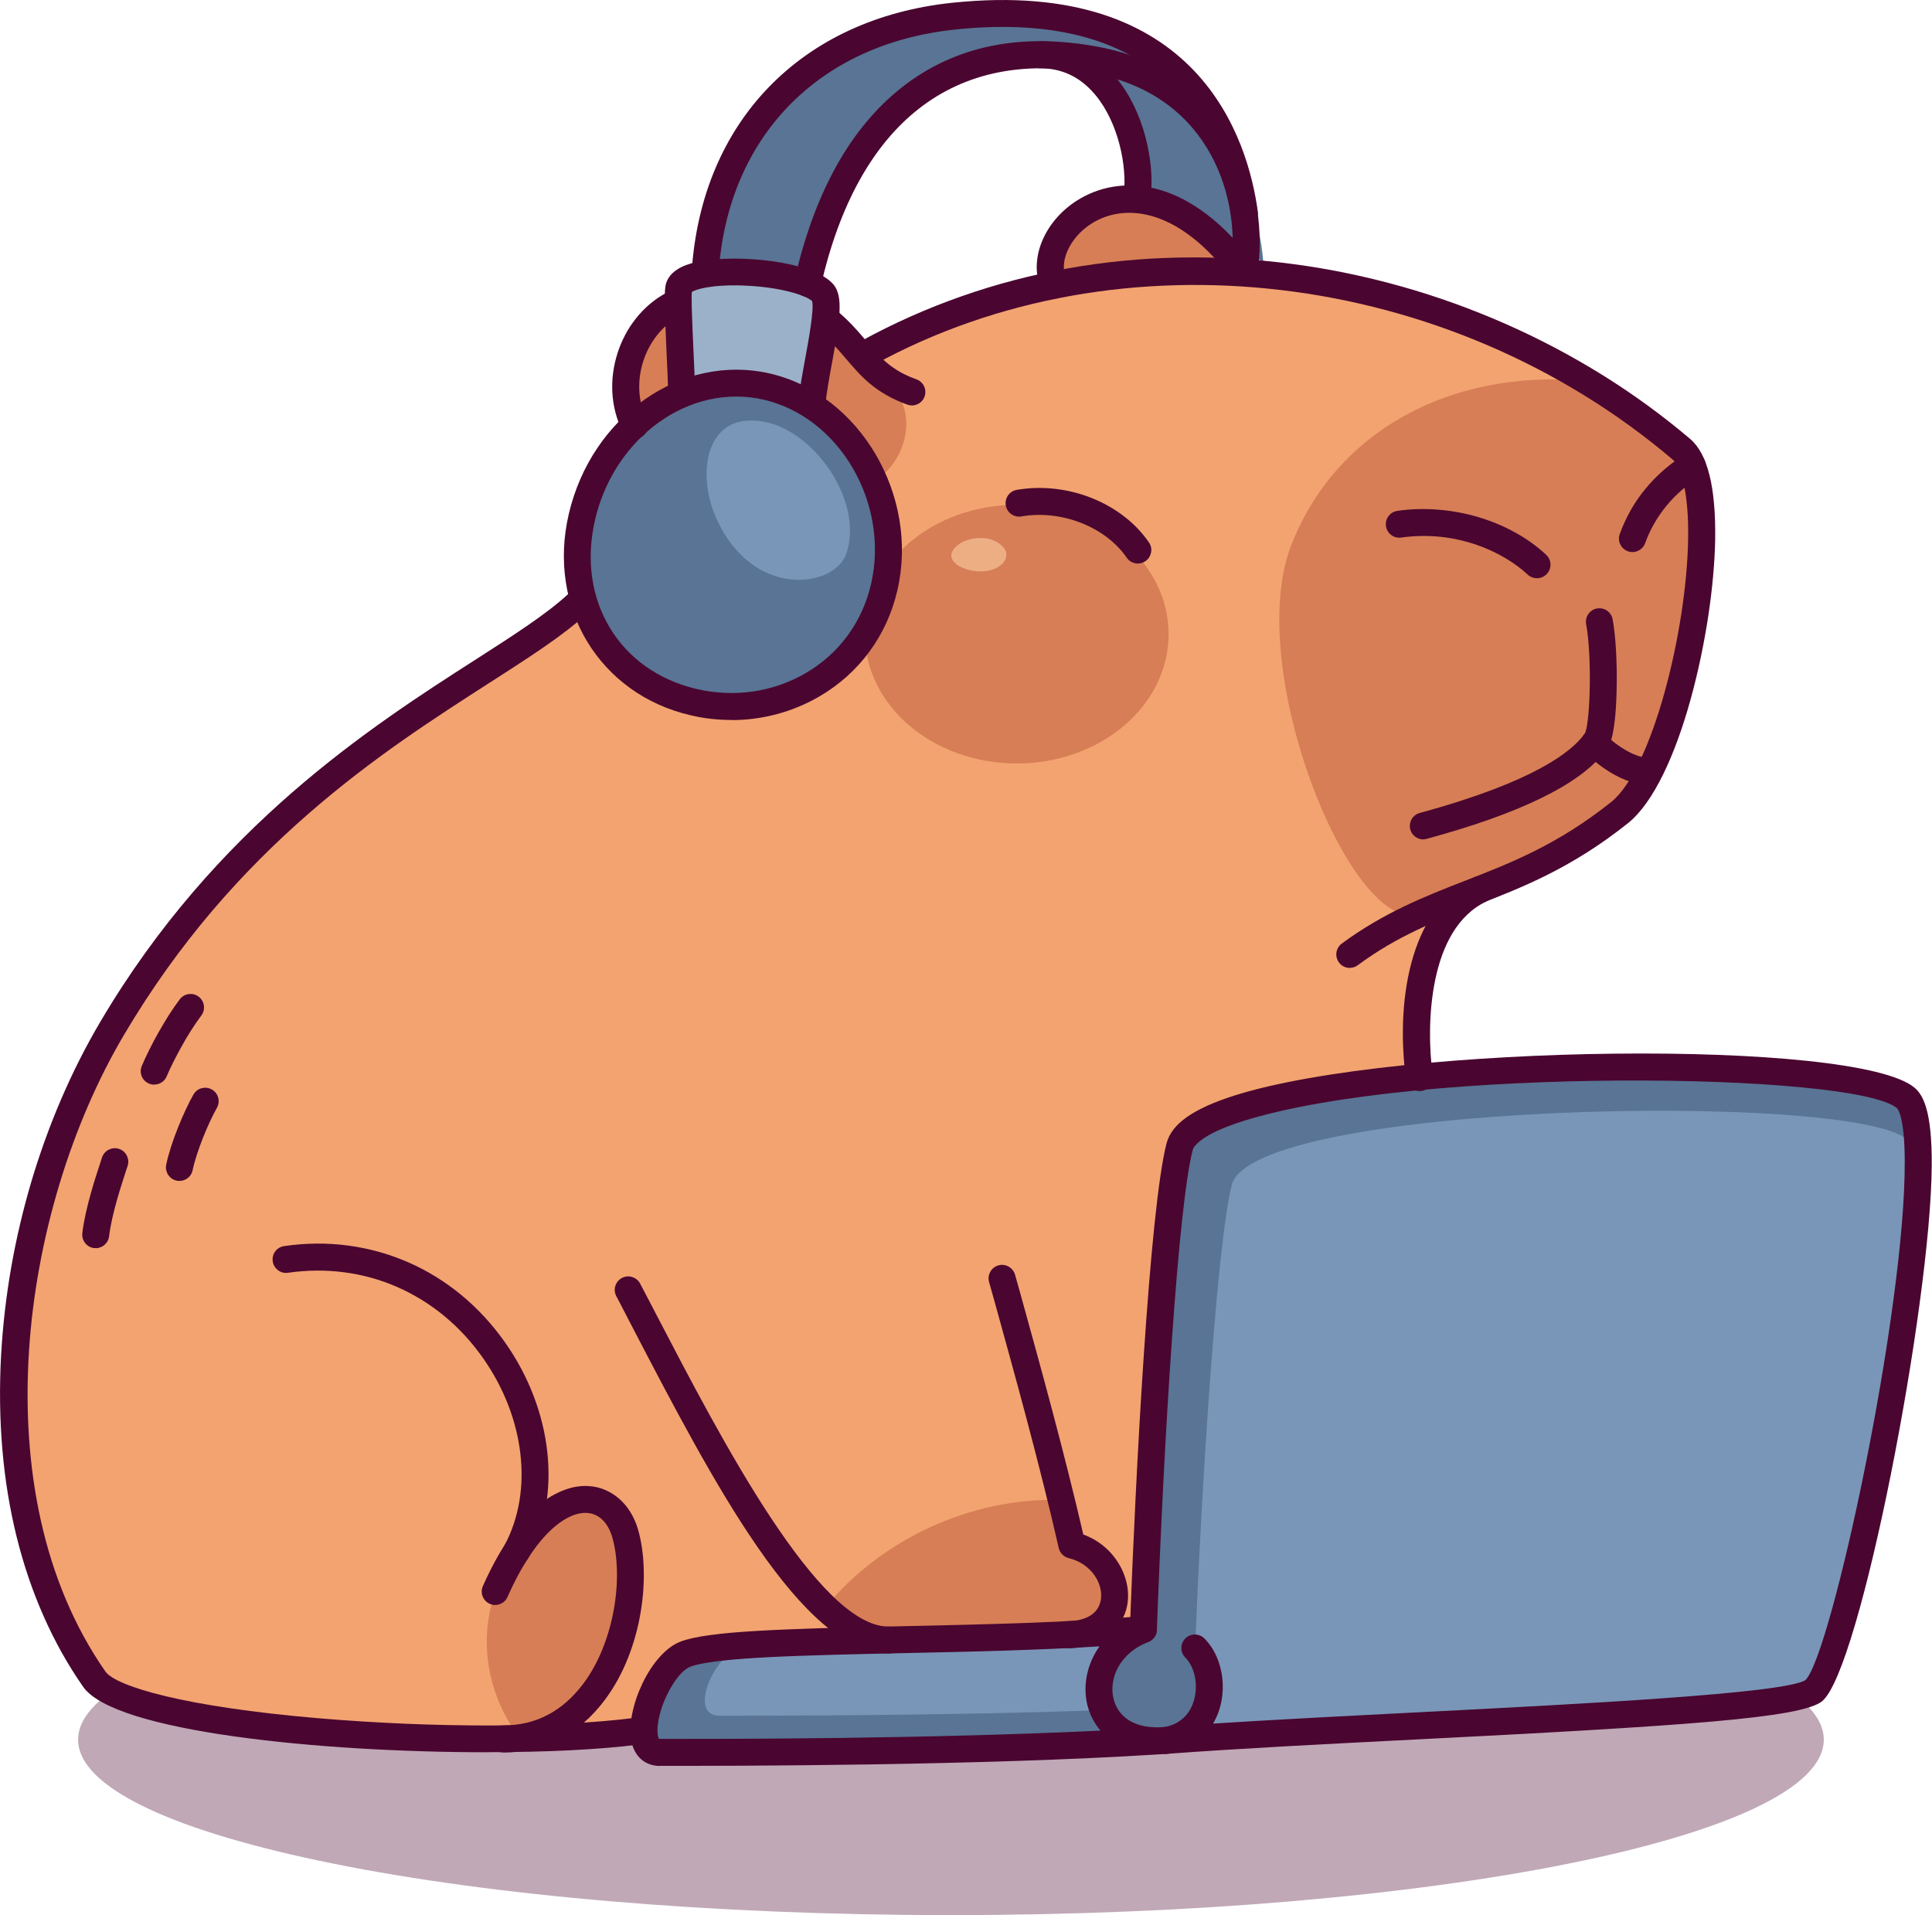 <?xml version="1.0" encoding="UTF-8"?>
<svg id="Layer_2" data-name="Layer 2" xmlns="http://www.w3.org/2000/svg" viewBox="0 0 357.92 354.79">
  <defs>
    <style>
      .cls-1 {
        fill: #7996b8;
      }

      .cls-1, .cls-2, .cls-3, .cls-4, .cls-5, .cls-6, .cls-7, .cls-8 {
        stroke-width: 0px;
      }

      .cls-2 {
        fill: #edae84;
      }

      .cls-3 {
        fill: #f3a370;
      }

      .cls-4 {
        fill: #c0a8b7;
      }

      .cls-5 {
        fill: #d77e56;
      }

      .cls-6 {
        fill: #4a0630;
      }

      .cls-7 {
        fill: #597494;
      }

      .cls-8 {
        fill: #9bb1c9;
      }
    </style>
  </defs>
  <g id="Layer_3" data-name="Layer 3">
    <g>
      <path class="cls-4" d="M14.47,322.29c0-4.49,4.52-8.76,12.71-12.65,8.18-3.89,20.02-7.39,34.65-10.33,14.63-2.94,32.05-5.32,51.4-6.97,19.35-1.64,40.62-2.55,62.94-2.55s43.6.91,62.94,2.55c19.35,1.64,36.77,4.02,51.4,6.97,14.63,2.94,26.47,6.44,34.65,10.33,8.18,3.89,12.71,8.16,12.71,12.65s-4.52,8.76-12.71,12.65c-8.18,3.89-20.02,7.39-34.65,10.33-14.63,2.94-32.05,5.32-51.4,6.97-19.35,1.64-40.62,2.55-62.94,2.55s-43.6-.91-62.94-2.55c-19.35-1.64-36.77-4.02-51.4-6.97-14.63-2.94-26.47-6.44-34.65-10.33-8.18-3.89-12.71-8.16-12.71-12.65Z"/>
      <path class="cls-3" d="M112.04,108.33c-10.3,6.14-20.32,12.54-29.83,19.28-9.51,6.73-18.52,13.8-26.8,21.27-8.28,7.47-15.84,15.35-22.46,23.7-6.62,8.36-12.29,17.19-16.81,26.58-4.52,9.39-7.88,19.67-10.06,30.19-2.18,10.52-3.19,21.26-3,31.58.19,10.32,1.58,20.21,4.18,29,2.61,8.79,6.43,16.5,11.49,22.44,8.01,2.36,16.13,4.33,24.33,5.9,8.2,1.57,16.48,2.74,24.79,3.51,8.32.77,16.67,1.13,25.03,1.07,8.36-.05,16.71-.52,25.03-1.4.2-1.94.78-3.81,1.66-5.53.88-1.72,2.07-3.3,3.47-4.64,1.4-1.35,3.02-2.47,4.78-3.28,1.76-.81,3.65-1.32,5.59-1.44,6.46-.4,12.93-.8,19.42-1.2,6.49-.39,13.02-.78,19.61-1.14,6.59-.37,13.23-.71,19.97-1.04,6.74-.32,13.57-.62,20.53-.88.17-6.07.45-12.49.78-19.1.34-6.6.73-13.38,1.13-20.16.4-6.78.79-13.56,1.13-20.16.34-6.6.62-13.03.78-19.1.07-2.57.31-4.93.8-7.06.48-2.12,1.21-4.01,2.25-5.62,1.04-1.61,2.38-2.93,4.1-3.94,1.72-1.01,3.82-1.7,6.37-2.04.59-.08,1.81-.34,3.55-.71,1.74-.37,4.02-.86,6.73-1.38,2.71-.52,5.86-1.08,9.35-1.61,3.49-.53,7.32-1.02,11.41-1.4,0-5.61.14-10.16.52-13.95.38-3.79,1.01-6.81,1.99-9.36.98-2.55,2.32-4.63,4.12-6.52,1.8-1.89,4.07-3.6,6.9-5.42,6.86-4.39,12.86-9.97,17.84-16.33s8.92-13.52,11.67-21.06,4.31-15.48,4.5-23.41-.98-15.85-3.68-23.37c-6.66-5.99-14.04-11.2-21.91-15.56-7.86-4.36-16.22-7.86-24.83-10.44-8.61-2.58-17.48-4.24-26.39-4.9-8.91-.66-17.85-.33-26.6,1.06-18.34,2.92-31.22,6.72-40.77,11.08s-15.75,9.3-20.72,14.5c-4.97,5.2-8.72,10.67-13.33,16.1-4.62,5.43-10.11,10.83-18.6,15.88Z"/>
      <g>
        <path class="cls-7" d="M211.87,301.86c-7.14.69-15.44,1.1-24.03,1.38s-17.46.45-25.72.63-15.92.39-22.07.77c-6.16.38-10.81.93-13.08,1.81-1.49.57-2.93,2-4.15,3.81-1.22,1.81-2.23,4.02-2.85,6.15-.62,2.13-.85,4.19-.52,5.72.33,1.53,1.22,2.52,2.85,2.52,5.31,0,11.85,0,19.17-.06,7.32-.05,15.42-.13,23.84-.28,8.42-.15,17.17-.36,25.78-.67s17.1-.7,25-1.22c-3.73.36-6.64-.45-8.7-1.94-2.07-1.49-3.29-3.65-3.66-6.02-.37-2.36.11-4.92,1.47-7.18,1.35-2.27,3.58-4.24,6.68-5.44Z"/>
        <path class="cls-1" d="M212.37,301.86c-6.3.48-13.64.77-21.23.97-7.59.2-15.42.31-22.72.44-7.3.13-14.06.28-19.5.54s-9.55.66-11.56,1.27c-1.31.4-2.59,1.4-3.67,2.67-1.08,1.27-1.97,2.82-2.52,4.32s-.75,2.94-.46,4.01c.29,1.07,1.08,1.77,2.52,1.77,4.69,0,10.47,0,16.93-.04,6.47-.03,13.62-.09,21.06-.2,7.44-.1,15.16-.25,22.77-.47,7.61-.21,15.1-.49,22.08-.86-3.29.25-5.86-.31-7.69-1.36-1.82-1.04-2.91-2.57-3.24-4.22-.33-1.66.1-3.45,1.29-5.04,1.2-1.59,3.16-2.98,5.9-3.82Z"/>
        <path class="cls-7" d="M211.87,301.86c.31-8.31.7-17.37,1.16-26.44.46-9.08.99-18.17,1.57-26.58.58-8.41,1.22-16.12,1.88-22.42s1.37-11.2,2.1-13.97c1.07-4.08,9.3-7.28,21.24-9.64,11.93-2.36,27.56-3.87,43.41-4.57,15.85-.7,31.91-.6,44.72.28,12.81.88,22.35,2.53,25.17,4.93,2.21,1.88,2.68,9.32,2.03,19.52-.64,10.2-2.4,23.15-4.65,36.05-2.25,12.9-5,25.74-7.62,35.72-2.62,9.98-5.11,17.09-6.85,18.53-1.32,1.09-6.96,2.02-15.32,2.85s-19.42,1.56-31.57,2.25c-12.15.69-25.4,1.33-38.11,1.99s-24.9,1.34-34.95,2.08c-2.7.43-4.8.29-6.45-.24-1.64-.53-2.83-1.46-3.69-2.6-.86-1.14-1.39-2.5-1.72-3.89-.33-1.39-.47-2.83-.54-4.12-.09-1.63.37-3.05,1.12-4.27.75-1.22,1.78-2.23,2.83-3.03,1.05-.81,2.1-1.41,2.9-1.81s1.33-.6,1.33-.6Z"/>
        <path class="cls-1" d="M221.38,306.44c.28-7.78.68-16.46,1.17-25.26.48-8.8,1.05-17.72,1.66-25.99.61-8.27,1.27-15.89,1.95-22.1.68-6.2,1.37-10.99,2.04-13.58.99-3.82,8.65-6.82,19.75-9.02,11.1-2.21,25.63-3.62,40.36-4.28,14.73-.66,29.67-.56,41.58.26,11.91.82,20.79,2.37,23.4,4.61,2.05,1.76,2.49,8.72,1.89,18.27s-2.23,21.67-4.33,33.74c-2.09,12.07-4.65,24.09-7.08,33.43-2.43,9.34-4.75,16-6.37,17.34-1.22,1.02-6.47,1.89-14.24,2.67-7.77.78-18.05,1.46-29.35,2.11-11.3.64-23.61,1.25-35.44,1.87-11.82.62-23.16,1.25-32.49,1.95-2.51.4-3.86.4-4.49.1-.63-.3-.53-.9-.12-1.71s1.12-1.81,1.71-2.92c.59-1.11,1.07-2.31,1-3.52-.08-1.53-.29-2.79-.55-3.82-.26-1.03-.57-1.84-.88-2.46-.3-.62-.6-1.04-.81-1.31-.22-.27-.36-.39-.36-.39Z"/>
      </g>
      <g>
        <path class="cls-5" d="M132.68,90.82c-2.39-.25-4.67-1.03-6.73-2.21-2.06-1.18-3.91-2.77-5.42-4.62-1.52-1.85-2.71-3.97-3.46-6.23-.75-2.26-1.07-4.64-.84-7.04.23-2.39.99-4.68,2.16-6.75,1.17-2.07,2.74-3.93,4.58-5.46,1.84-1.53,3.95-2.74,6.2-3.51s4.64-1.1,7.03-.89c3.13.28,6.2.95,9.16,1.99,2.96,1.03,5.79,2.42,8.43,4.11,2.64,1.69,5.08,3.69,7.25,5.95,2.17,2.26,4.07,4.77,5.62,7.5.59,1.04.96,2.16,1.13,3.32.17,1.16.15,2.35-.06,3.53s-.57,2.33-1.1,3.42c-.52,1.08-1.2,2.1-2,2.98-.8.89-1.7,1.66-2.68,2.33-.98.67-2.03,1.23-3.13,1.69-1.1.46-2.25.83-3.42,1.1s-2.36.46-3.55.56c-1.19.1-2.38.1-3.64.03-1.26-.07-2.6-.21-4.1-.39-1.49-.18-3.14-.41-5.03-.66-1.88-.24-4-.51-6.43-.76Z"/>
        <path class="cls-5" d="M194.42,54.08c-.43-1.38-.57-2.81-.45-4.23s.48-2.82,1.05-4.15c.57-1.33,1.35-2.57,2.3-3.67s2.06-2.06,3.3-2.8c1.24-.75,2.57-1.3,3.95-1.67,1.38-.37,2.82-.56,4.26-.58,1.45-.02,2.9.13,4.32.43,1.42.3,2.81.75,4.13,1.35,1.32.59,2.57,1.31,3.75,2.14,1.18.82,2.29,1.75,3.33,2.75,1.04,1.01,2.01,2.09,2.9,3.24.9,1.14,1.72,2.34,2.47,3.58-3.12-.18-6.26-.23-9.36-.17-3.1.06-6.17.25-9.16.55-2.99.3-5.92.72-8.73,1.26s-5.51,1.2-8.07,1.97Z"/>
        <path class="cls-5" d="M262.54,169.54c-3.18.65-6.77-1.9-10.24-6.43-3.47-4.53-6.8-11.05-9.47-18.36-2.67-7.3-4.67-15.39-5.46-23.06-.79-7.67-.37-14.91,1.79-20.54,2.06-5.33,4.94-10.04,8.49-14.08s7.78-7.4,12.51-10.03c4.73-2.63,9.98-4.52,15.57-5.62,5.59-1.1,11.54-1.41,17.68-.87,1.78,1.31,3.56,2.62,5.33,3.93,1.77,1.32,3.53,2.64,5.26,3.98,1.74,1.34,3.45,2.69,5.14,4.07s3.34,2.78,4.96,4.21c.45,5.75.47,11.93.11,18.12-.36,6.19-1.11,12.39-2.2,18.15s-2.52,11.09-4.25,15.55c-1.73,4.46-3.76,8.05-6.04,10.33-2.61,2.61-6.21,5.18-10.18,7.56-3.97,2.38-8.3,4.59-12.38,6.48-4.09,1.89-7.92,3.48-10.9,4.62-2.98,1.14-5.09,1.84-5.73,1.97Z"/>
        <path class="cls-5" d="M152.92,297.75c2.61-3.17,5.6-6.02,8.86-8.5s6.81-4.6,10.54-6.32c3.73-1.71,7.65-3.02,11.66-3.88s8.11-1.27,12.22-1.19c.19.71.38,1.42.58,2.13.19.71.38,1.42.58,2.13.19.71.38,1.42.58,2.13.19.71.38,1.42.58,2.13,1.09-.13,2.19,0,3.22.35s2.01.88,2.85,1.58c.85.7,1.57,1.55,2.1,2.5s.87,2,.95,3.1c.08,1.1-.09,2.19-.47,3.21-.38,1.02-.96,1.97-1.69,2.79-.73.82-1.61,1.51-2.58,2s-2.03.79-3.13.83c-2.61.1-5.22.2-7.82.3-2.61.1-5.22.2-7.82.3-2.61.1-5.22.2-7.82.3-2.61.1-5.22.2-7.82.3-1.52.06-3.05-.09-4.53-.39-1.48-.3-2.92-.76-4.28-1.33s-2.62-1.26-3.76-2.01-2.14-1.58-2.97-2.43Z"/>
        <path class="cls-5" d="M97.19,323.05c-1.27-1.46-2.37-3.06-3.31-4.75s-1.71-3.47-2.3-5.31c-.59-1.84-1-3.74-1.22-5.66-.22-1.92-.24-3.86-.06-5.79.18-1.93.56-3.83,1.13-5.68.57-1.85,1.32-3.64,2.24-5.34.92-1.7,2.01-3.31,3.24-4.8,1.23-1.49,2.62-2.85,4.13-4.06.5-.4,1.02-.79,1.57-1.14.54-.36,1.1-.68,1.68-.96s1.17-.52,1.78-.7c.61-.18,1.24-.3,1.88-.34.64-.05,1.3,0,1.93.13.64.13,1.26.35,1.82.65.57.3,1.08.68,1.52,1.13.43.45.78.98,1.02,1.58.75,1.92,1.3,3.92,1.66,5.95.36,2.03.52,4.09.49,6.16-.03,2.06-.26,4.12-.68,6.14-.42,2.02-1.03,3.99-1.84,5.89-.81,1.9-1.8,3.71-2.96,5.41-1.15,1.7-2.46,3.29-3.9,4.74-1.43,1.45-2.99,2.75-4.64,3.89-1.65,1.14-3.38,2.1-5.18,2.87Z"/>
        <path class="cls-5" d="M160.23,117.48c0-3.31.79-6.46,2.21-9.33,1.42-2.87,3.48-5.45,6.03-7.62,2.54-2.17,5.58-3.92,8.94-5.13,3.36-1.21,7.06-1.88,10.95-1.88s7.58.67,10.95,1.88c3.36,1.21,6.4,2.97,8.94,5.13s4.6,4.75,6.03,7.62c1.42,2.87,2.21,6.02,2.21,9.33s-.79,6.46-2.21,9.33c-1.42,2.87-3.48,5.45-6.03,7.62s-5.57,3.92-8.94,5.13c-3.36,1.21-7.06,1.88-10.95,1.88s-7.58-.67-10.95-1.88c-3.36-1.21-6.39-2.97-8.94-5.13-2.54-2.17-4.6-4.75-6.03-7.62-1.42-2.87-2.21-6.02-2.21-9.33Z"/>
      </g>
      <path class="cls-2" d="M176.25,103.12c.06.37.23.7.5,1,.26.3.61.56,1.01.79.4.22.85.41,1.33.56.47.15.96.25,1.43.31,1.08.14,2.06.08,2.89-.13.84-.21,1.53-.57,2.04-1,.51-.43.84-.95.96-1.48.11-.53,0-1.08-.37-1.57-.18-.24-.4-.47-.65-.68-.25-.21-.53-.41-.84-.57-.3-.17-.63-.31-.97-.42-.34-.11-.7-.18-1.06-.22-.96-.09-1.84-.02-2.63.15-.79.18-1.47.47-2.03.82s-.99.76-1.27,1.19c-.28.42-.4.86-.34,1.26Z"/>
      <g>
        <path class="cls-8" d="M127.06,73.52c-.1-1.77-.19-3.54-.29-5.31s-.19-3.54-.29-5.31-.19-3.54-.29-5.31c-.1-1.77-.19-3.54-.29-5.31,2.16-.47,4.35-.8,6.55-.98,2.2-.18,4.41-.22,6.62-.12,2.21.11,4.41.35,6.58.75,2.17.39,4.32.93,6.42,1.6-.14,1.77-.28,3.53-.42,5.3-.14,1.77-.28,3.53-.42,5.3-.14,1.77-.28,3.53-.42,5.3-.14,1.77-.28,3.53-.42,5.3-1.73-1.06-3.59-1.87-5.53-2.45-1.94-.58-3.95-.92-5.98-1.02-2.03-.1-4.07.04-6.06.41-1.99.37-3.94.99-5.78,1.83Z"/>
        <path class="cls-7" d="M126.85,73.45c-2.89.98-5.59,2.46-8,4.31s-4.54,4.08-6.3,6.57c-1.76,2.49-3.16,5.24-4.11,8.13s-1.44,5.92-1.41,8.98c.04,3.05.61,6.07,1.62,8.94s2.48,5.58,4.3,8.03c1.82,2.45,4.01,4.63,6.46,6.42,2.46,1.79,5.19,3.2,8.1,4.11,2.92.91,5.96,1.3,9,1.22,3.04-.08,6.07-.63,8.97-1.61,2.89-.98,5.64-2.38,8.1-4.16s4.65-3.94,6.42-6.43c1.77-2.49,3.08-5.27,3.95-8.18s1.28-5.97,1.25-9.02-.52-6.1-1.45-8.99c-.93-2.9-2.31-5.64-4.13-8.09-1.82-2.45-4.06-4.56-6.56-6.29-2.51-1.73-5.29-3.07-8.2-3.98-2.92-.91-5.97-1.39-9.02-1.4s-6.1.46-9,1.44Z"/>
        <path class="cls-1" d="M132.55,95.68c1.67,3.87,3.89,6.63,6.3,8.5,2.41,1.87,5.03,2.85,7.5,3.14s4.81-.09,6.66-.95c1.85-.86,3.22-2.19,3.77-3.78.83-2.41.87-5.06.32-7.7s-1.71-5.28-3.28-7.66c-1.57-2.38-3.55-4.51-5.75-6.12-2.2-1.62-4.63-2.73-7.09-3.08-2.6-.37-4.64.05-6.18,1.02-1.54.97-2.59,2.48-3.21,4.29-.62,1.81-.8,3.91-.62,6.05.18,2.14.73,4.33,1.59,6.3Z"/>
        <path class="cls-7" d="M130.49,51.03c.16-4.35.91-8.66,2.18-12.81,1.27-4.15,3.05-8.15,5.29-11.88,2.24-3.73,4.92-7.19,7.99-10.27,3.07-3.08,6.52-5.77,10.28-7.96,3.76-2.19,7.8-3.86,11.99-5.01,4.19-1.15,8.52-1.78,12.87-1.88,4.35-.1,8.71.32,12.95,1.26,4.24.95,8.36,2.42,12.22,4.43,3.86,2.01,7.44,4.53,10.65,7.45s6.06,6.25,8.48,9.87c2.41,3.62,4.39,7.53,5.86,11.62,1.47,4.09,2.42,8.36,2.79,12.69-1.95-1.04-3.9-2.08-5.85-3.11-1.95-1.04-3.9-2.07-5.85-3.11-1.95-1.04-3.9-2.07-5.85-3.11-1.95-1.04-3.9-2.08-5.85-3.11.83-2.71.92-5.49.4-8.19s-1.64-5.3-3.21-7.65c-1.57-2.35-3.59-4.43-5.9-6.09-2.32-1.66-4.93-2.89-7.69-3.53s-5.57-.78-8.34-.49-5.51.98-8.15,2.03-5.15,2.44-7.49,4.1c-2.33,1.66-4.48,3.59-6.36,5.71-1.88,2.12-3.53,4.4-4.99,6.8-1.46,2.4-2.73,4.93-3.85,7.53-1.11,2.61-2.07,5.29-2.91,8.02-.84,2.72-1.55,5.49-2.18,8.25-1.66-.24-3.31-.48-4.96-.7-1.65-.22-3.29-.42-4.92-.57-1.63-.16-3.25-.27-4.85-.32-1.6-.05-3.18-.04-4.73.05Z"/>
      </g>
      <g>
        <g>
          <path class="cls-6" d="M263.69,155.51c-.28,0-.54-.05-.8-.13-.25-.09-.49-.21-.71-.37-.21-.16-.4-.36-.56-.58s-.27-.48-.35-.76c-.09-.33-.11-.67-.06-.99.04-.32.15-.63.31-.91s.37-.52.63-.73c.26-.2.55-.35.89-.44,5.37-1.46,9.82-2.91,13.51-4.31,3.69-1.4,6.62-2.75,8.94-4.02,2.32-1.26,4.04-2.43,5.3-3.47,1.27-1.04,2.09-1.94,2.62-2.66.02-.02.04-.05.05-.07.02-.02.04-.05.06-.07s.04-.05.06-.07c.02-.02.04-.04.06-.07.25-.58.45-1.77.6-3.32s.25-3.46.28-5.48,0-4.15-.11-6.14c-.11-1.99-.29-3.83-.56-5.28-.06-.34-.05-.68.01-.99.07-.32.2-.62.38-.88s.41-.49.68-.67c.27-.18.58-.31.92-.37.34-.06.68-.05.99.01.32.07.62.2.88.38s.49.41.67.68c.18.27.31.58.37.92.15.8.28,1.74.39,2.77.11,1.03.2,2.17.26,3.36s.1,2.44.12,3.71c.01,1.27,0,2.56-.04,3.84-.06,2.1-.18,3.78-.34,5.15-.16,1.37-.35,2.41-.57,3.21-.22.8-.45,1.37-.69,1.78-.24.41-.48.67-.7.85-1.15,1.49-2.71,2.94-4.66,4.36-1.95,1.42-4.3,2.79-7.05,4.13s-5.88,2.63-9.41,3.89c-3.53,1.25-7.44,2.46-11.74,3.63-.05.01-.11.03-.16.04-.05.01-.11.02-.16.03-.05,0-.11.01-.16.02-.05,0-.11,0-.16,0ZM294.05,135.54h0s0,0,0,0c0,0,0,0,0,0,0,0,0,0,0,0,0,0,0,0,0,0,0,0,0,0,0,0,0,0,0,0,0,0h0Z"/>
          <path class="cls-6" d="M304.61,145.33s-.05,0-.08,0c-.03,0-.05,0-.08,0-.03,0-.05,0-.08,0-.03,0-.05,0-.08,0-1.41-.18-2.78-.63-4.03-1.21-1.25-.58-2.39-1.28-3.36-1.97s-1.77-1.36-2.33-1.88c-.57-.51-.91-.87-.96-.92-.24-.25-.41-.54-.53-.84-.11-.3-.17-.63-.16-.95,0-.32.08-.64.21-.93.13-.3.32-.57.57-.81.25-.24.54-.41.84-.52s.62-.17.94-.16c.32,0,.64.08.93.21s.57.32.81.57h0c.26.27.67.66,1.19,1.1.52.44,1.14.92,1.84,1.38.69.46,1.45.9,2.24,1.25.79.35,1.6.61,2.41.71.34.04.66.15.94.32.28.16.52.38.72.63.2.25.34.54.43.86.09.31.12.65.07.99-.04.32-.14.61-.28.87-.14.26-.33.5-.55.69-.22.19-.48.35-.76.45s-.58.16-.89.16Z"/>
          <path class="cls-6" d="M284.72,107.12c-.15,0-.31-.01-.46-.04-.15-.03-.3-.07-.45-.13-.15-.06-.29-.13-.42-.21-.13-.08-.26-.18-.38-.3-1.09-1.02-2.46-2.05-4.05-3-1.6-.95-3.42-1.82-5.43-2.51-2.01-.69-4.21-1.21-6.55-1.47-2.34-.25-4.82-.24-7.4.13-.34.05-.67.03-.99-.06-.31-.08-.61-.23-.86-.42-.26-.19-.48-.43-.64-.71-.17-.28-.28-.59-.33-.94-.05-.34-.03-.68.06-.99.08-.31.23-.61.42-.86.19-.26.43-.48.71-.64s.59-.28.94-.33c2.48-.36,5.02-.42,7.54-.22,2.52.2,5.01.66,7.41,1.37,2.4.71,4.7,1.66,6.83,2.84,2.13,1.17,4.08,2.57,5.78,4.16.25.24.44.51.58.81.13.3.2.61.21.93.01.32-.04.64-.15.95-.11.3-.29.59-.52.84-.12.13-.26.25-.4.35-.14.1-.29.18-.45.25-.16.07-.32.12-.48.15-.16.03-.33.05-.5.05Z"/>
          <path class="cls-6" d="M250.06,179.32c-.19,0-.38-.02-.57-.07-.19-.04-.37-.11-.54-.19-.17-.09-.34-.19-.49-.32-.15-.13-.29-.27-.41-.44-.2-.28-.34-.58-.42-.9-.08-.32-.09-.64-.04-.96.05-.32.16-.62.32-.9s.39-.53.67-.74c1.98-1.46,3.93-2.73,5.87-3.87,1.94-1.14,3.85-2.14,5.75-3.05,1.9-.91,3.78-1.73,5.64-2.5,1.86-.77,3.71-1.49,5.54-2.2,2.11-.82,4.23-1.65,6.39-2.55,2.16-.9,4.35-1.88,6.58-3,2.24-1.12,4.52-2.39,6.87-3.87,2.34-1.48,4.75-3.18,7.23-5.15,1.9-1.51,3.72-4.24,5.4-7.76,1.67-3.52,3.2-7.82,4.49-12.46,1.3-4.65,2.36-9.64,3.12-14.54s1.21-9.72,1.28-14c.04-2.23-.03-4.19-.18-5.89s-.37-3.14-.65-4.35c-.28-1.2-.6-2.17-.95-2.91-.35-.74-.72-1.26-1.09-1.57-10.4-8.83-21.99-15.9-34.26-21.16-12.26-5.25-25.19-8.69-38.24-10.23-13.05-1.55-26.22-1.21-38.98,1.07-12.76,2.29-25.1,6.52-36.48,12.77-.3.17-.62.26-.95.29-.32.03-.65,0-.95-.09-.31-.09-.6-.24-.85-.44-.25-.2-.47-.46-.64-.76-.17-.3-.26-.62-.3-.95-.03-.32,0-.65.09-.95.09-.31.24-.6.44-.85.2-.25.46-.47.76-.64,5.98-3.28,12.2-6.05,18.62-8.3,6.41-2.25,13.01-3.98,19.76-5.18,6.75-1.2,13.63-1.87,20.62-2,6.99-.13,14.07.28,21.2,1.23,6.75.9,13.44,2.3,20,4.15,6.56,1.85,12.98,4.17,19.2,6.91,6.22,2.74,12.22,5.91,17.95,9.47,5.72,3.56,11.16,7.52,16.25,11.84.81.69,1.51,1.59,2.11,2.71.6,1.12,1.09,2.46,1.48,4.02.39,1.55.67,3.32.84,5.3.18,1.98.24,4.17.21,6.57-.07,4.2-.51,9.11-1.28,14.22-.78,5.12-1.89,10.45-3.29,15.5-1.4,5.05-3.1,9.81-5.05,13.79-1.95,3.98-4.15,7.18-6.55,9.09-2.63,2.1-5.17,3.89-7.64,5.45-2.47,1.56-4.86,2.9-7.2,4.07-2.34,1.18-4.63,2.2-6.88,3.14-2.25.94-4.46,1.8-6.66,2.65-1.84.71-3.65,1.42-5.45,2.16-1.8.74-3.59,1.51-5.37,2.37-1.79.86-3.58,1.79-5.38,2.85s-3.62,2.25-5.46,3.61c-.11.08-.23.15-.35.22s-.24.11-.37.15c-.12.04-.25.07-.38.09-.13.02-.26.03-.39.03Z"/>
          <path class="cls-6" d="M149.64,54.99s-.09,0-.14,0c-.05,0-.09,0-.14-.01s-.09-.01-.14-.02c-.05,0-.09-.02-.14-.03-.34-.08-.64-.22-.91-.41s-.49-.43-.66-.7c-.17-.27-.29-.57-.35-.89-.06-.32-.05-.66.02-.99.92-4.06,2.02-7.85,3.32-11.38,1.29-3.53,2.77-6.79,4.43-9.77,1.66-2.99,3.5-5.7,5.53-8.13,2.02-2.43,4.22-4.59,6.6-6.46,2.45-1.93,5.05-3.53,7.81-4.81s5.66-2.23,8.7-2.86c3.05-.63,6.24-.93,9.57-.9,3.33.03,6.8.38,10.4,1.06,6.41,1.21,11.59,3.55,15.72,6.6,4.13,3.05,7.22,6.8,9.43,10.85,2.21,4.05,3.55,8.39,4.2,12.6.65,4.21.61,8.3.05,11.85-.05.34-.17.66-.35.93-.17.28-.39.51-.65.7-.26.19-.55.33-.87.41-.31.08-.65.1-.99.04-.34-.05-.66-.17-.93-.35-.28-.17-.51-.39-.7-.65-.19-.26-.33-.55-.41-.87s-.1-.65-.04-.99c.48-3.07.52-6.6-.04-10.24-.56-3.64-1.72-7.39-3.63-10.89s-4.57-6.74-8.14-9.38c-3.57-2.63-8.05-4.65-13.58-5.7-6.44-1.22-12.39-1.26-17.8-.16s-10.28,3.34-14.56,6.68c-4.28,3.34-7.97,7.78-11.02,13.28s-5.46,12.06-7.17,19.63c-.07.29-.18.56-.33.79s-.34.44-.56.62c-.22.17-.46.31-.72.4-.26.09-.54.14-.83.14Z"/>
          <path class="cls-6" d="M130.64,52.84s-.03,0-.04,0c-.01,0-.03,0-.04,0s-.03,0-.04,0c-.01,0-.03,0-.04,0-.34-.02-.67-.12-.96-.26-.29-.15-.55-.35-.76-.59-.21-.24-.37-.52-.48-.83-.11-.31-.15-.64-.13-.98.47-6.92,1.97-13.3,4.4-19.03,2.43-5.72,5.78-10.79,9.95-15.08,4.17-4.29,9.14-7.81,14.82-10.44,5.68-2.63,12.05-4.37,19.02-5.11,11.45-1.21,20.61-.22,27.93,2.14,7.32,2.37,12.81,6.11,16.92,10.42,4.11,4.31,6.84,9.19,8.66,13.81,1.82,4.63,2.72,9,3.17,12.31.05.34.02.68-.06.99s-.23.6-.42.86c-.19.25-.44.47-.72.64s-.6.28-.94.32c-.34.05-.68.02-.99-.07-.31-.09-.6-.23-.86-.42-.25-.19-.47-.44-.64-.72-.17-.28-.28-.6-.32-.94-.49-3.66-1.44-7.91-3.22-12.15-1.77-4.24-4.37-8.48-8.15-12.12-3.78-3.65-8.75-6.7-15.26-8.58-6.52-1.88-14.59-2.59-24.57-1.53-6.32.67-12.11,2.25-17.26,4.63-5.15,2.38-9.67,5.58-13.45,9.47-3.78,3.89-6.82,8.48-9.03,13.67s-3.57,10.97-3.99,17.25c-.02.33-.11.64-.24.92s-.32.53-.55.74c-.22.21-.49.38-.77.49-.29.12-.6.18-.93.18Z"/>
          <path class="cls-6" d="M302.43,102.27c-.07,0-.14,0-.21,0s-.14-.02-.21-.03c-.07-.01-.14-.03-.21-.05-.07-.02-.14-.04-.21-.06-.32-.12-.61-.29-.85-.51s-.43-.48-.57-.77c-.14-.29-.22-.6-.24-.93-.02-.32.03-.66.14-.98.55-1.52,1.23-2.99,2.02-4.4s1.72-2.74,2.75-3.99c1.03-1.25,2.16-2.42,3.4-3.49s2.56-2.05,3.97-2.91c.29-.18.61-.29.93-.34.32-.05.65-.03.96.04.31.07.61.21.87.4s.5.43.68.73c.18.29.29.61.34.93.05.32.03.65-.04.96-.08.31-.21.61-.4.87-.19.26-.43.49-.73.67-1.17.71-2.27,1.52-3.29,2.41-1.02.89-1.96,1.85-2.81,2.89-.85,1.03-1.61,2.14-2.27,3.29-.66,1.16-1.22,2.37-1.67,3.62-.09.26-.22.49-.38.69-.16.2-.34.38-.55.52-.21.14-.44.25-.68.33-.24.08-.49.12-.75.12Z"/>
        </g>
        <path class="cls-6" d="M210.79,104.4c-.2,0-.4-.02-.59-.07-.19-.05-.38-.12-.56-.21-.18-.09-.35-.21-.5-.34-.15-.14-.29-.29-.41-.47-.98-1.42-2.22-2.69-3.66-3.78s-3.06-1.98-4.79-2.66c-1.73-.68-3.57-1.14-5.45-1.35s-3.77-.17-5.62.15c-.34.06-.68.05-.99-.03-.32-.07-.61-.21-.87-.39-.26-.18-.49-.42-.66-.69-.18-.27-.3-.59-.36-.93-.06-.34-.05-.68.03-.99.07-.32.21-.61.39-.87.18-.26.42-.49.69-.66.27-.18.59-.3.93-.36,2.34-.4,4.73-.46,7.07-.19,2.34.26,4.64.84,6.8,1.7s4.18,2,5.98,3.38c1.8,1.38,3.37,3.01,4.63,4.85.2.28.32.6.39.91s.07.64,0,.96c-.06.31-.18.62-.35.89s-.41.52-.69.71c-.11.07-.22.14-.33.19s-.23.1-.35.14c-.12.04-.24.06-.36.08-.12.02-.24.03-.37.03Z"/>
        <path class="cls-6" d="M150.38,77.13s-.04,0-.06,0c-.02,0-.04,0-.06,0s-.04,0-.06,0-.04,0-.06,0c-.34-.04-.66-.14-.95-.29-.28-.16-.53-.37-.74-.61-.2-.25-.36-.53-.45-.85-.1-.31-.13-.64-.1-.99.06-.59.14-1.21.23-1.86.09-.64.2-1.31.31-1.99.11-.68.23-1.37.36-2.07.12-.7.25-1.4.38-2.09.16-.86.34-1.85.52-2.89.18-1.04.36-2.11.5-3.13.14-1.02.26-1.97.31-2.77.05-.8.04-1.43-.06-1.81-.3-.28-.83-.58-1.56-.89-.74-.31-1.68-.61-2.8-.89-1.12-.28-2.41-.53-3.85-.72-1.44-.2-3.03-.33-4.73-.39-1.4-.05-2.64-.03-3.72.04-1.08.06-2,.17-2.77.3-.77.13-1.39.28-1.86.43s-.8.3-1,.44c-.03.39-.03,1.01-.02,1.79,0,.78.03,1.72.07,2.73.03,1.01.08,2.1.12,3.18.05,1.08.1,2.16.14,3.15.03.67.06,1.35.09,2.02.03.67.06,1.34.09,1.99s.05,1.29.07,1.9c.02.61.04,1.19.05,1.74,0,.35-.05.68-.17.98-.12.3-.29.58-.51.81s-.48.42-.78.56c-.3.13-.62.21-.97.22-.34,0-.67-.06-.97-.17-.3-.12-.58-.29-.81-.51-.23-.22-.42-.48-.56-.78-.14-.3-.21-.62-.22-.97-.01-.53-.03-1.11-.05-1.71-.02-.6-.05-1.23-.07-1.87-.03-.64-.06-1.3-.09-1.97-.03-.67-.06-1.34-.09-2-.1-2.18-.18-3.98-.23-5.48s-.09-2.69-.1-3.65c-.01-.96,0-1.68.04-2.24.04-.56.1-.95.18-1.25.22-.75.62-1.37,1.12-1.87s1.09-.89,1.7-1.2,1.23-.52,1.77-.68,1.02-.26,1.33-.32c1.77-.37,3.99-.57,6.39-.59,2.4-.02,4.97.15,7.44.49,2.47.35,4.83.88,6.8,1.59,1.98.72,3.56,1.62,4.49,2.72.47.56.77,1.24.95,2.09.18.84.22,1.84.16,3.02-.06,1.18-.23,2.55-.47,4.12-.24,1.57-.56,3.35-.93,5.37-.12.67-.25,1.35-.37,2.02-.12.67-.24,1.34-.34,1.99s-.21,1.28-.29,1.89c-.09.61-.16,1.19-.22,1.73-.03.32-.13.62-.27.89s-.33.51-.55.71c-.22.2-.48.36-.76.47-.28.11-.59.17-.9.17ZM150.4,55.65h0s0,0,0,0h0Z"/>
        <path class="cls-6" d="M135.53,133.38c-.63,0-1.27-.02-1.9-.05-.63-.04-1.27-.09-1.9-.16-.63-.07-1.27-.16-1.9-.27-.63-.11-1.27-.24-1.9-.39-4.22-.98-8-2.72-11.22-5.05-3.22-2.33-5.89-5.24-7.91-8.57-2.02-3.33-3.38-7.08-3.98-11.08-.61-4-.46-8.25.55-12.58h0c1.06-4.54,2.89-8.67,5.31-12.26,2.42-3.59,5.42-6.63,8.79-8.99,3.38-2.36,7.13-4.03,11.06-4.87,3.93-.84,8.04-.86,12.13.09,4.16.97,7.97,2.87,11.28,5.45,3.31,2.58,6.12,5.84,8.28,9.52s3.68,7.8,4.4,12.09c.72,4.29.64,8.75-.38,13.14-.49,2.09-1.17,4.09-2.04,5.99s-1.92,3.68-3.15,5.35-2.62,3.2-4.16,4.58c-1.55,1.39-3.25,2.63-5.09,3.7-1.24.72-2.52,1.36-3.83,1.9-1.31.55-2.65,1-4.02,1.37-1.37.37-2.76.64-4.16.83s-2.83.28-4.25.28ZM110.23,96.36h0c-.86,3.7-1.01,7.29-.53,10.65s1.6,6.5,3.27,9.28c1.67,2.78,3.9,5.2,6.6,7.13,2.71,1.93,5.89,3.38,9.48,4.22,1.75.41,3.51.65,5.26.72,1.75.08,3.49-.01,5.21-.26,1.71-.25,3.4-.66,5.03-1.23,1.63-.57,3.22-1.3,4.73-2.18,1.54-.9,2.97-1.94,4.26-3.1,1.3-1.16,2.46-2.45,3.48-3.84,1.02-1.39,1.91-2.89,2.63-4.48.73-1.59,1.3-3.27,1.71-5.02.87-3.74.94-7.54.34-11.19-.6-3.65-1.87-7.15-3.69-10.29s-4.19-5.91-6.98-8.1c-2.79-2.19-6-3.8-9.52-4.62-3.41-.79-6.85-.76-10.14-.03-3.29.73-6.44,2.17-9.27,4.19s-5.35,4.62-7.39,7.68c-2.04,3.06-3.59,6.59-4.49,10.46Z"/>
        <path class="cls-6" d="M117.58,81.31c-.23,0-.45-.03-.67-.09-.22-.06-.43-.15-.62-.27s-.37-.26-.53-.43c-.16-.17-.3-.36-.41-.58-1.14-2.24-1.75-4.66-1.9-7.12-.15-2.46.18-4.94.92-7.3s1.9-4.58,3.43-6.51c1.53-1.93,3.42-3.57,5.63-4.75.3-.16.63-.26.95-.29.32-.03.65,0,.95.1s.59.24.85.45c.25.2.47.46.63.77.16.3.26.63.29.95s0,.65-.1.95c-.09.31-.24.59-.45.85-.2.25-.46.47-.77.63-1.61.86-2.99,2.07-4.11,3.5s-1.98,3.09-2.53,4.84-.8,3.6-.7,5.42c.1,1.82.54,3.6,1.36,5.23.16.31.24.63.27.96.02.32-.02.65-.12.95s-.26.59-.47.84c-.21.25-.47.46-.78.62-.09.05-.18.09-.28.12-.09.03-.19.06-.28.08s-.19.04-.29.05c-.1.01-.19.02-.29.02Z"/>
        <path class="cls-6" d="M168.93,75.1c-.07,0-.14,0-.21,0-.07,0-.14-.01-.21-.03-.07-.01-.14-.03-.21-.05-.07-.02-.14-.04-.21-.06-1.48-.53-2.77-1.13-3.9-1.78-1.13-.65-2.12-1.35-3-2.08-.88-.73-1.66-1.49-2.38-2.27-.72-.78-1.39-1.56-2.06-2.34-.38-.44-.76-.89-1.15-1.34s-.8-.9-1.23-1.36c-.43-.45-.88-.91-1.37-1.37-.49-.46-1.01-.91-1.57-1.37-.27-.22-.48-.48-.63-.76-.15-.29-.25-.6-.28-.92-.03-.32,0-.64.08-.95.09-.31.24-.61.46-.88.22-.27.48-.48.76-.63s.6-.25.92-.28.64,0,.95.08c.31.09.61.24.88.46.66.53,1.26,1.06,1.82,1.58.56.52,1.08,1.04,1.57,1.56.49.51.94,1.02,1.37,1.51.43.49.84.97,1.23,1.44.63.74,1.23,1.45,1.85,2.12.62.67,1.25,1.29,1.95,1.88.7.58,1.47,1.13,2.35,1.63.88.5,1.89.96,3.06,1.38.33.12.61.29.85.51.24.22.43.48.57.77.14.29.22.6.24.93.02.32-.03.66-.14.98-.09.26-.22.49-.38.69-.16.2-.34.38-.55.52-.21.14-.44.26-.68.33-.24.08-.49.12-.75.12Z"/>
        <path class="cls-6" d="M195.3,55.28c-.23,0-.46-.03-.68-.09-.22-.06-.43-.15-.63-.27-.2-.12-.38-.27-.54-.44-.16-.17-.3-.37-.4-.59-.66-1.36-.98-2.84-.99-4.36,0-1.52.3-3.08.89-4.59s1.46-2.97,2.58-4.31c1.12-1.33,2.49-2.54,4.07-3.53,1.91-1.2,4.11-2.08,6.53-2.49s5.05-.36,7.81.31c2.76.67,5.65,1.96,8.59,4.03,2.94,2.06,5.93,4.9,8.88,8.66.21.27.36.57.45.89.09.31.11.64.07.96s-.14.63-.29.91-.37.54-.64.76c-.27.21-.57.36-.89.45-.31.09-.64.11-.96.07-.32-.04-.63-.14-.91-.29-.28-.16-.54-.37-.75-.64-2.44-3.11-4.87-5.47-7.24-7.21-2.37-1.74-4.67-2.86-6.85-3.48-2.18-.62-4.24-.74-6.11-.47-1.87.26-3.56.91-5.01,1.82-1.03.65-1.94,1.42-2.69,2.27-.75.85-1.36,1.77-1.78,2.71s-.68,1.89-.72,2.81.11,1.79.49,2.58c.15.31.23.64.25.96.02.32-.03.65-.13.95-.1.3-.27.59-.48.83-.21.24-.48.45-.79.6-.09.04-.18.08-.27.11-.09.03-.18.06-.27.08-.09.02-.18.04-.28.05-.09.01-.18.02-.28.02Z"/>
        <path class="cls-6" d="M210.79,37.36s-.02,0-.03,0-.02,0-.03,0-.02,0-.03,0c-.01,0-.02,0-.03,0-.34-.02-.67-.1-.96-.25-.29-.14-.55-.34-.77-.58-.21-.24-.38-.52-.49-.82-.11-.31-.16-.64-.15-.98.07-1.32,0-2.8-.2-4.36-.2-1.56-.55-3.19-1.04-4.8s-1.14-3.22-1.95-4.72c-.81-1.5-1.78-2.9-2.93-4.1-.65-.68-1.33-1.28-2.05-1.79-.72-.51-1.47-.94-2.26-1.28-.79-.34-1.61-.6-2.46-.77-.85-.17-1.74-.26-2.66-.26-.35,0-.67-.07-.97-.2s-.57-.31-.79-.54-.41-.5-.54-.79-.2-.63-.2-.97.07-.67.2-.97.31-.57.54-.79.5-.41.79-.54.63-.2.97-.2c1.26,0,2.48.12,3.66.36,1.18.24,2.33.6,3.43,1.08,1.1.48,2.15,1.07,3.15,1.77,1,.7,1.94,1.52,2.82,2.45,1.41,1.48,2.6,3.17,3.59,4.97.99,1.8,1.78,3.71,2.39,5.65.6,1.93,1.02,3.88,1.27,5.76.25,1.88.32,3.67.24,5.31-.02.33-.1.65-.23.93-.13.29-.32.54-.54.75s-.49.38-.78.5c-.29.12-.61.18-.94.18Z"/>
        <path class="cls-6" d="M90.13,324.62c-7.66,0-15.8-.24-23.78-.72-7.99-.48-15.82-1.22-22.89-2.21-7.06-.99-13.35-2.25-18.23-3.77-4.88-1.53-8.37-3.33-9.82-5.42-2.82-4.04-5.26-8.4-7.31-13.04-2.06-4.64-3.73-9.56-5.01-14.72-1.28-5.16-2.17-10.57-2.65-16.19-.48-5.62-.57-11.44-.24-17.44.3-5.44.93-10.9,1.87-16.3.95-5.4,2.21-10.75,3.76-15.98,1.56-5.23,3.41-10.35,5.54-15.29,2.13-4.94,4.53-9.7,7.2-14.22,5.33-9.04,11.14-16.99,17.15-24.01,6.01-7.02,12.23-13.12,18.38-18.48,6.15-5.35,12.23-9.96,17.98-14,5.74-4.04,11.15-7.51,15.94-10.58,1.79-1.15,3.51-2.25,5.16-3.33s3.21-2.11,4.67-3.12c1.46-1.01,2.82-1.99,4.07-2.95,1.24-.96,2.36-1.89,3.34-2.8.25-.24.54-.41.85-.52.3-.11.63-.16.95-.15.32.01.64.08.93.22.3.13.57.32.81.58.24.25.41.54.52.85.11.3.16.63.15.95s-.08.64-.22.93c-.13.3-.32.57-.58.81-1.06.99-2.25,1.99-3.56,3-1.31,1.01-2.73,2.04-4.25,3.09s-3.13,2.13-4.83,3.23c-1.69,1.11-3.47,2.25-5.31,3.43-4.97,3.19-10.4,6.68-16.08,10.66-5.67,3.98-11.59,8.47-17.53,13.65-5.94,5.18-11.91,11.06-17.69,17.84-5.78,6.78-11.36,14.47-16.54,23.25-4.74,8.05-8.78,17.35-11.8,27.29-3.02,9.94-5.03,20.53-5.71,31.16s-.05,21.29,2.2,31.38,6.14,19.61,11.95,27.95c.49.7,1.66,1.46,3.53,2.24,1.87.78,4.43,1.58,7.7,2.36,3.27.78,7.24,1.53,11.93,2.22,4.69.69,10.08,1.32,16.21,1.84,5.3.45,10.71.79,16.07,1.02s10.67.33,15.78.33c5.1,0,9.99-.12,14.5-.36s8.66-.58,12.26-1.04c.34-.04.68-.02.99.07s.6.23.86.43c.25.2.47.44.63.72s.27.6.32.94c.04.34.02.68-.07.99s-.23.6-.43.86c-.2.25-.44.47-.72.63-.28.16-.6.27-.94.32-1.79.23-3.76.43-5.86.6s-4.36.32-6.73.44c-2.37.12-4.86.21-7.43.26-2.58.06-5.24.09-7.96.09Z"/>
        <path class="cls-6" d="M93.2,324.65c-.35,0-.67-.07-.97-.2-.3-.13-.57-.31-.79-.54s-.41-.5-.54-.79-.2-.63-.2-.97.07-.67.2-.97.31-.57.54-.79.5-.41.79-.54c.3-.13.63-.2.97-.2,1.5,0,2.94-.16,4.31-.48,1.37-.32,2.68-.8,3.91-1.45,1.24-.64,2.41-1.44,3.51-2.4,1.1-.96,2.13-2.08,3.09-3.35,1.5-1.99,2.72-4.25,3.66-6.62s1.63-4.85,2.06-7.31c.43-2.46.61-4.89.55-7.15s-.35-4.35-.87-6.12c-.19-.67-.45-1.28-.75-1.82-.3-.53-.65-1-1.05-1.38-.39-.38-.83-.68-1.31-.9-.47-.22-.98-.35-1.53-.38-.92-.07-1.98.13-3.12.65s-2.38,1.36-3.67,2.58c-1.29,1.22-2.62,2.82-3.96,4.86-1.34,2.04-2.7,4.51-4.01,7.47-.14.32-.34.59-.57.81-.24.22-.51.39-.81.51-.3.11-.62.17-.94.17-.32,0-.65-.08-.97-.22-.32-.14-.59-.34-.81-.57-.22-.24-.39-.51-.51-.81s-.17-.62-.17-.94c0-.32.08-.65.22-.97,1.94-4.35,3.92-7.7,5.87-10.27,1.95-2.57,3.85-4.37,5.62-5.61,1.77-1.24,3.4-1.93,4.79-2.3s2.56-.41,3.39-.34c1.06.07,2.08.32,3.02.73.95.4,1.82.97,2.61,1.66.79.7,1.48,1.53,2.06,2.49.58.95,1.06,2.03,1.39,3.2.59,2.04.95,4.44,1.04,7.04.09,2.6-.08,5.39-.56,8.23-.47,2.84-1.25,5.72-2.35,8.5s-2.54,5.43-4.34,7.83c-1.19,1.58-2.49,2.98-3.89,4.19-1.4,1.2-2.89,2.22-4.48,3.03-1.58.81-3.25,1.43-5,1.84-1.75.41-3.57.62-5.45.62Z"/>
        <path class="cls-6" d="M95.74,289.85c-.1,0-.2,0-.3-.02-.1-.01-.2-.03-.3-.05-.1-.02-.2-.05-.29-.09-.1-.04-.19-.08-.29-.13-.3-.16-.56-.38-.77-.63-.2-.25-.36-.54-.45-.85-.09-.31-.13-.63-.1-.95.03-.32.12-.65.28-.95,1.33-2.49,2.22-5.21,2.7-8.06.48-2.85.53-5.83.18-8.84-.35-3.01-1.11-6.06-2.27-9.04-1.16-2.98-2.71-5.9-4.66-8.66-2.1-2.99-4.52-5.6-7.19-7.8-2.67-2.2-5.59-3.99-8.69-5.35-3.1-1.36-6.38-2.27-9.78-2.72-3.4-.45-6.9-.43-10.46.08-.34.05-.68.03-.99-.05-.31-.08-.61-.22-.86-.42s-.48-.43-.64-.71c-.17-.28-.28-.59-.33-.94-.05-.34-.03-.68.05-.99.08-.31.22-.61.42-.86.19-.26.43-.48.71-.64s.59-.28.93-.33c4.03-.59,8-.61,11.85-.1,3.85.51,7.57,1.55,11.09,3.08,3.51,1.53,6.82,3.56,9.85,6.05,3.02,2.49,5.76,5.44,8.14,8.82,2.21,3.14,3.98,6.48,5.28,9.89,1.31,3.42,2.16,6.91,2.54,10.38s.29,6.9-.28,10.2c-.57,3.3-1.62,6.45-3.17,9.36-.11.21-.25.4-.41.56-.16.16-.34.3-.53.42-.19.11-.4.2-.61.26s-.44.09-.66.09Z"/>
        <path class="cls-6" d="M122.29,327.16c-.7,0-1.35-.11-1.94-.32s-1.12-.53-1.58-.93c-.46-.41-.85-.91-1.16-1.49-.31-.58-.54-1.25-.67-1.99-.27-1.43-.18-3.15.18-4.96.36-1.81,1.01-3.72,1.86-5.52.85-1.8,1.92-3.48,3.12-4.85,1.2-1.37,2.54-2.43,3.95-2.97,1.29-.5,3.14-.9,5.52-1.22,2.39-.33,5.31-.58,8.78-.78,3.46-.2,7.46-.36,11.99-.5,4.53-.14,9.59-.25,15.17-.37,3.69-.08,7.5-.16,11.34-.26,3.84-.1,7.71-.21,11.51-.35,3.8-.14,7.54-.31,11.11-.52,3.57-.21,6.99-.46,10.14-.76.31-.03.61,0,.9.08.29.08.55.21.79.38.24.17.45.38.61.63s.29.53.36.83c.07.3.09.61.05.9-.04.29-.13.58-.27.84-.14.26-.32.49-.54.69-.22.2-.48.36-.77.47-1.34.52-2.48,1.2-3.4,2s-1.65,1.69-2.17,2.64c-.53.95-.86,1.95-1,2.93-.15.99-.11,1.96.1,2.87.21.89.56,1.67,1.04,2.35.48.68,1.09,1.25,1.82,1.71s1.57.8,2.51,1.02,1.99.32,3.13.29c.09,0,.19-.01.28-.02.09,0,.19-.01.28-.02.09,0,.19-.01.28-.02.09,0,.19-.01.28-.02.34-.02.67.02.97.13.3.1.58.27.82.47.24.21.44.46.59.75s.24.61.27.95c.03.34-.01.67-.11.98s-.26.59-.46.83c-.2.24-.45.45-.74.6s-.6.25-.94.28c-.11.01-.22.02-.34.03-.11,0-.22.02-.33.02-.11,0-.22.01-.33.02-.11,0-.22,0-.32.01-8.45.54-17.55.94-26.69,1.24-9.13.3-18.29.5-26.85.64-8.56.13-16.52.2-23.26.24-6.74.03-12.25.03-15.92.03ZM122.1,322.15s.01,0,.02,0,.02,0,.04,0,.04,0,.06,0c.02,0,.05,0,.07,0,3.27,0,8.03,0,13.81-.02s12.6-.07,20-.17,15.38-.24,23.49-.46c8.11-.22,16.36-.5,24.28-.89-.31-.37-.6-.76-.86-1.15s-.49-.8-.69-1.21c-.2-.41-.38-.82-.53-1.24-.15-.41-.27-.83-.37-1.24-.2-.85-.31-1.74-.32-2.65-.01-.91.07-1.83.26-2.76.18-.92.47-1.85.86-2.75.39-.9.88-1.78,1.47-2.61-2.82.18-5.75.33-8.74.46s-6.04.24-9.11.34c-3.07.1-6.15.18-9.2.25-3.05.07-6.07.14-9.01.2-4.52.1-8.97.19-13.19.31-4.21.12-8.19.25-11.74.43s-6.69.41-9.22.7c-2.53.29-4.47.65-5.62,1.09-.54.21-1.12.65-1.7,1.26s-1.16,1.39-1.69,2.28c-.54.88-1.03,1.87-1.45,2.9-.42,1.03-.75,2.1-.97,3.14-.13.64-.2,1.18-.23,1.64-.03.46-.02.84,0,1.15.03.3.08.53.13.7.05.16.11.26.14.29,0,0,0,0,0,0,0,0,0,0,0,0,0,0,0,0,0,0,0,0,0,0,0,0Z"/>
        <path class="cls-6" d="M216.08,324.94c-.31,0-.61-.06-.89-.16-.28-.11-.53-.26-.76-.46-.22-.19-.41-.43-.55-.69s-.24-.56-.28-.87c-.04-.33-.02-.65.06-.96s.22-.59.4-.84c.18-.25.41-.47.68-.63.27-.17.57-.29.89-.35.88-.16,1.62-.42,2.26-.76.64-.34,1.16-.74,1.6-1.19.43-.44.78-.93,1.04-1.41.27-.49.47-.98.61-1.44.23-.72.36-1.48.39-2.23.04-.75-.01-1.51-.15-2.23-.14-.72-.36-1.4-.66-2.02-.3-.62-.68-1.17-1.13-1.62-.24-.24-.43-.53-.55-.83-.12-.3-.18-.62-.18-.94s.06-.64.18-.94c.12-.3.31-.58.55-.83s.53-.43.83-.55c.3-.12.62-.18.94-.18s.64.06.94.18c.3.12.58.31.83.55.77.77,1.42,1.69,1.94,2.7.52,1.01.91,2.12,1.15,3.28.25,1.16.35,2.36.3,3.57-.05,1.21-.25,2.41-.61,3.57-.07.24-.16.47-.24.7-.09.23-.18.46-.28.68-.1.22-.2.44-.31.65-.11.21-.22.42-.35.62,2.86-.18,5.83-.36,8.88-.54,3.05-.18,6.18-.35,9.36-.52,3.18-.17,6.4-.34,9.64-.51,3.24-.17,6.49-.33,9.71-.5,7.6-.39,15.66-.8,23.54-1.24,7.88-.44,15.58-.9,22.45-1.4,6.87-.49,12.92-1.02,17.49-1.57,4.57-.56,7.68-1.15,8.66-1.77,1.19-1.13,2.94-5.96,4.9-13.01,1.96-7.05,4.13-16.32,6.14-26.32,2.01-10,3.88-20.74,5.22-30.73,1.35-9.99,2.19-19.23,2.15-26.24-.01-2.07-.1-3.7-.23-4.99-.13-1.29-.3-2.23-.47-2.92-.17-.69-.34-1.11-.48-1.37s-.23-.35-.24-.37c-1.96-1.67-8.49-2.99-17.69-3.87-9.2-.89-21.07-1.33-33.7-1.26-12.63.08-26.03.68-38.29,1.9-12.26,1.22-23.38,3.06-31.45,5.6-2.06.65-3.67,1.28-4.93,1.87-1.25.59-2.16,1.14-2.8,1.62-.65.48-1.04.89-1.28,1.21s-.32.55-.35.66c-.67,2.57-1.34,7.19-1.99,13.22-.65,6.03-1.27,13.48-1.85,21.73-.58,8.24-1.12,17.27-1.59,26.47s-.88,18.56-1.21,27.46c-.01.35-.09.67-.23.96s-.33.55-.57.77c-.23.22-.51.39-.81.51-.3.12-.63.18-.98.17-.34-.01-.67-.09-.97-.23-.29-.14-.56-.33-.77-.56-.22-.23-.39-.51-.51-.81s-.17-.63-.16-.98c.25-6.91.61-15.23,1.04-24,.43-8.77.95-18.01,1.54-26.76.59-8.75,1.24-17.02,1.95-23.87.71-6.85,1.47-12.27,2.27-15.33.24-.9.67-1.76,1.3-2.57.63-.81,1.47-1.58,2.51-2.31,1.05-.73,2.3-1.42,3.78-2.09,1.48-.66,3.17-1.29,5.1-1.9,7.61-2.4,18.61-4.25,31-5.55,12.39-1.29,26.17-2.03,39.33-2.17,13.16-.15,25.71.29,35.63,1.33,9.93,1.05,17.23,2.7,19.92,4.98.38.32.77.74,1.15,1.35s.73,1.41,1.04,2.49.56,2.45.74,4.2c.18,1.75.27,3.88.25,6.48-.05,6.42-.89,15.46-2.25,25.5-1.35,10.04-3.22,21.07-5.3,31.49-2.08,10.42-4.38,20.22-6.6,27.78-2.22,7.56-4.37,12.89-6.15,14.36-.95.78-3.04,1.46-6.4,2.08-3.36.61-8.01,1.17-14.07,1.7-6.06.53-13.55,1.04-22.59,1.58-9.04.54-19.65,1.1-31.96,1.72-4.1.21-8.23.42-12.32.63-4.1.21-8.16.43-12.11.65s-7.8.45-11.48.68c-3.67.23-7.17.47-10.42.71-.02,0-.03,0-.05,0-.02,0-.03,0-.05,0-.02,0-.03,0-.05,0-.02,0-.03,0-.05,0Z"/>
        <path class="cls-6" d="M164.59,306.32c-3.99,0-8.02-2.01-12.06-5.45-4.04-3.45-8.08-8.34-12.09-14.12-4.01-5.78-7.97-12.44-11.86-19.43-3.89-6.99-7.7-14.3-11.38-21.38-.26-.5-.52-.99-.77-1.48-.26-.49-.51-.98-.76-1.47-.25-.49-.5-.97-.75-1.45-.25-.48-.5-.95-.75-1.42-.16-.31-.25-.63-.28-.95-.03-.32.01-.65.11-.95.1-.31.25-.59.45-.84.21-.25.46-.47.77-.63.31-.16.63-.25.95-.28.32-.03.65.01.95.11.31.1.59.25.84.45s.47.46.63.77c.25.47.5.95.75,1.43s.5.96.76,1.45c.25.49.51.98.77,1.47.26.49.51.99.77,1.49,2.99,5.74,6.36,12.22,9.94,18.71,3.58,6.49,7.36,12.98,11.18,18.76,3.82,5.78,7.66,10.83,11.36,14.45,3.7,3.61,7.25,5.78,10.48,5.78.35,0,.67.07.97.2.3.13.57.31.79.54s.41.5.54.79.2.63.2.97-.07.67-.2.97-.31.57-.54.79-.5.41-.79.54c-.3.13-.63.2-.97.2Z"/>
        <path class="cls-6" d="M197.56,305.35c-.35,0-.67-.07-.97-.2s-.57-.31-.79-.54c-.23-.23-.41-.5-.54-.79-.13-.3-.2-.63-.2-.97s.07-.67.2-.97c.13-.3.31-.57.54-.79.23-.23.5-.41.79-.54s.63-.2.97-.2c.94,0,1.79-.1,2.54-.28s1.41-.46,1.95-.81c.55-.36.99-.79,1.31-1.31.32-.52.53-1.11.61-1.77.09-.72.02-1.49-.2-2.25-.22-.76-.58-1.51-1.09-2.21s-1.16-1.33-1.94-1.86c-.78-.53-1.7-.95-2.75-1.2-.23-.06-.45-.14-.65-.26-.2-.11-.38-.25-.54-.42-.16-.16-.3-.35-.41-.55-.11-.2-.19-.42-.25-.65-.88-3.87-1.84-7.86-2.84-11.85-1-4-2.04-8.01-3.08-11.93-1.04-3.92-2.08-7.76-3.08-11.4-1-3.64-1.96-7.1-2.83-10.26l-.27-.96-.27-.96-.27-.96-.27-.96c-.09-.33-.11-.67-.07-.99s.15-.63.3-.91c.16-.28.37-.53.62-.73.25-.2.55-.36.89-.45.33-.09.67-.12.99-.07.32.04.63.15.91.31.28.16.53.37.73.62.2.26.36.55.45.89l.27.96.27.96.27.96.27.96c.85,3.08,1.78,6.43,2.75,9.97.97,3.54,1.98,7.26,2.99,11.07,1.01,3.81,2.03,7.72,3.01,11.62s1.93,7.8,2.81,11.61c1.47.54,2.75,1.3,3.84,2.21,1.09.91,1.99,1.97,2.69,3.11.7,1.14,1.19,2.35,1.48,3.57.29,1.22.36,2.45.22,3.62-.12.99-.41,2.02-.91,3.01-.49.99-1.18,1.94-2.1,2.76s-2.05,1.53-3.44,2.02c-1.39.49-3.02.78-4.93.78Z"/>
        <path class="cls-6" d="M262.94,202.12c-.31,0-.61-.06-.88-.16-.28-.1-.53-.26-.75-.45-.22-.19-.41-.42-.55-.68-.14-.26-.24-.55-.29-.87-.46-3.4-.67-7.07-.54-10.76.14-3.69.62-7.39,1.55-10.85.93-3.46,2.3-6.68,4.21-9.41,1.91-2.72,4.36-4.95,7.44-6.42.31-.15.64-.23.96-.24.32-.01.65.03.95.14.3.11.58.27.83.49.24.22.45.48.6.79.15.31.23.64.24.96.01.32-.03.65-.14.95-.11.3-.27.58-.49.83s-.48.45-.79.6c-2.64,1.26-4.66,3.31-6.19,5.82-1.52,2.51-2.55,5.48-3.2,8.6-.65,3.12-.94,6.37-.97,9.45-.04,3.08.17,5.98.5,8.38.05.34.02.68-.06.99s-.23.61-.42.86-.44.47-.71.64-.6.28-.94.33c-.03,0-.06,0-.09.01-.03,0-.06,0-.09,0-.03,0-.06,0-.09,0s-.06,0-.08,0Z"/>
        <path class="cls-6" d="M17.75,231.22s-.05,0-.08,0c-.03,0-.05,0-.08,0-.03,0-.05,0-.08,0-.03,0-.05,0-.08,0-.34-.04-.66-.15-.94-.31-.28-.16-.53-.38-.72-.63-.2-.25-.35-.54-.44-.85-.09-.31-.12-.65-.08-.99.14-1.18.37-2.43.65-3.7s.61-2.54.96-3.78c.35-1.24.71-2.44,1.07-3.54.35-1.11.69-2.12.97-2.99.11-.33.28-.62.49-.86.21-.24.47-.44.76-.59.29-.14.6-.23.92-.26.32-.03.66.01.98.12.33.11.62.28.86.49.24.21.44.47.59.76.14.29.23.6.26.92.03.32-.01.66-.12.99-.27.82-.59,1.78-.92,2.83-.33,1.05-.68,2.17-1.01,3.33-.33,1.16-.64,2.35-.9,3.51s-.47,2.3-.6,3.36c-.04.32-.13.61-.28.88-.14.27-.33.5-.55.7-.22.2-.48.35-.76.46-.28.11-.58.17-.89.17Z"/>
        <path class="cls-6" d="M28.55,200.94c-.08,0-.16,0-.24-.01-.08,0-.16-.02-.24-.04s-.16-.04-.24-.06c-.08-.02-.16-.05-.24-.09-.32-.13-.59-.33-.82-.56-.23-.23-.4-.51-.52-.8-.12-.3-.18-.62-.18-.94,0-.32.06-.65.2-.97.36-.86.82-1.84,1.33-2.88s1.1-2.14,1.72-3.25c.62-1.1,1.28-2.21,1.95-3.27.67-1.05,1.36-2.05,2.03-2.94.21-.27.46-.49.74-.66.28-.16.59-.27.91-.31.32-.04.64-.03.96.05s.62.22.89.43c.28.21.49.46.66.74.16.28.27.59.31.91.04.32.03.64-.05.96-.08.31-.22.62-.43.89-.6.8-1.22,1.71-1.84,2.67-.61.96-1.22,1.98-1.78,3-.57,1.02-1.1,2.03-1.58,2.98-.47.95-.89,1.84-1.21,2.61-.1.24-.23.45-.39.64-.16.19-.34.35-.54.48-.2.13-.42.23-.65.3-.23.07-.47.1-.71.1Z"/>
        <path class="cls-6" d="M33.25,218.77s-.08,0-.12,0c-.04,0-.08,0-.13,0-.04,0-.08,0-.13-.02s-.08-.01-.13-.02c-.34-.07-.65-.2-.91-.39-.27-.18-.49-.42-.67-.68-.18-.27-.3-.57-.37-.89s-.07-.65,0-.99c.2-1,.51-2.12.88-3.28.37-1.16.81-2.37,1.28-3.55s.97-2.33,1.46-3.39c.49-1.05.98-2.01,1.43-2.79.17-.3.39-.55.65-.75.26-.2.55-.34.86-.42.31-.08.63-.11.96-.07.32.04.64.14.94.31.3.17.55.39.75.65.2.26.34.55.42.86.08.31.11.63.07.96-.04.32-.14.64-.31.94-.39.69-.83,1.54-1.27,2.49s-.89,1.99-1.31,3.05c-.42,1.06-.81,2.14-1.14,3.16-.33,1.02-.6,1.99-.77,2.83-.06.3-.17.57-.32.81-.15.24-.34.46-.56.63-.22.18-.46.32-.73.41-.26.1-.55.15-.84.15Z"/>
      </g>
    </g>
  </g>
</svg>